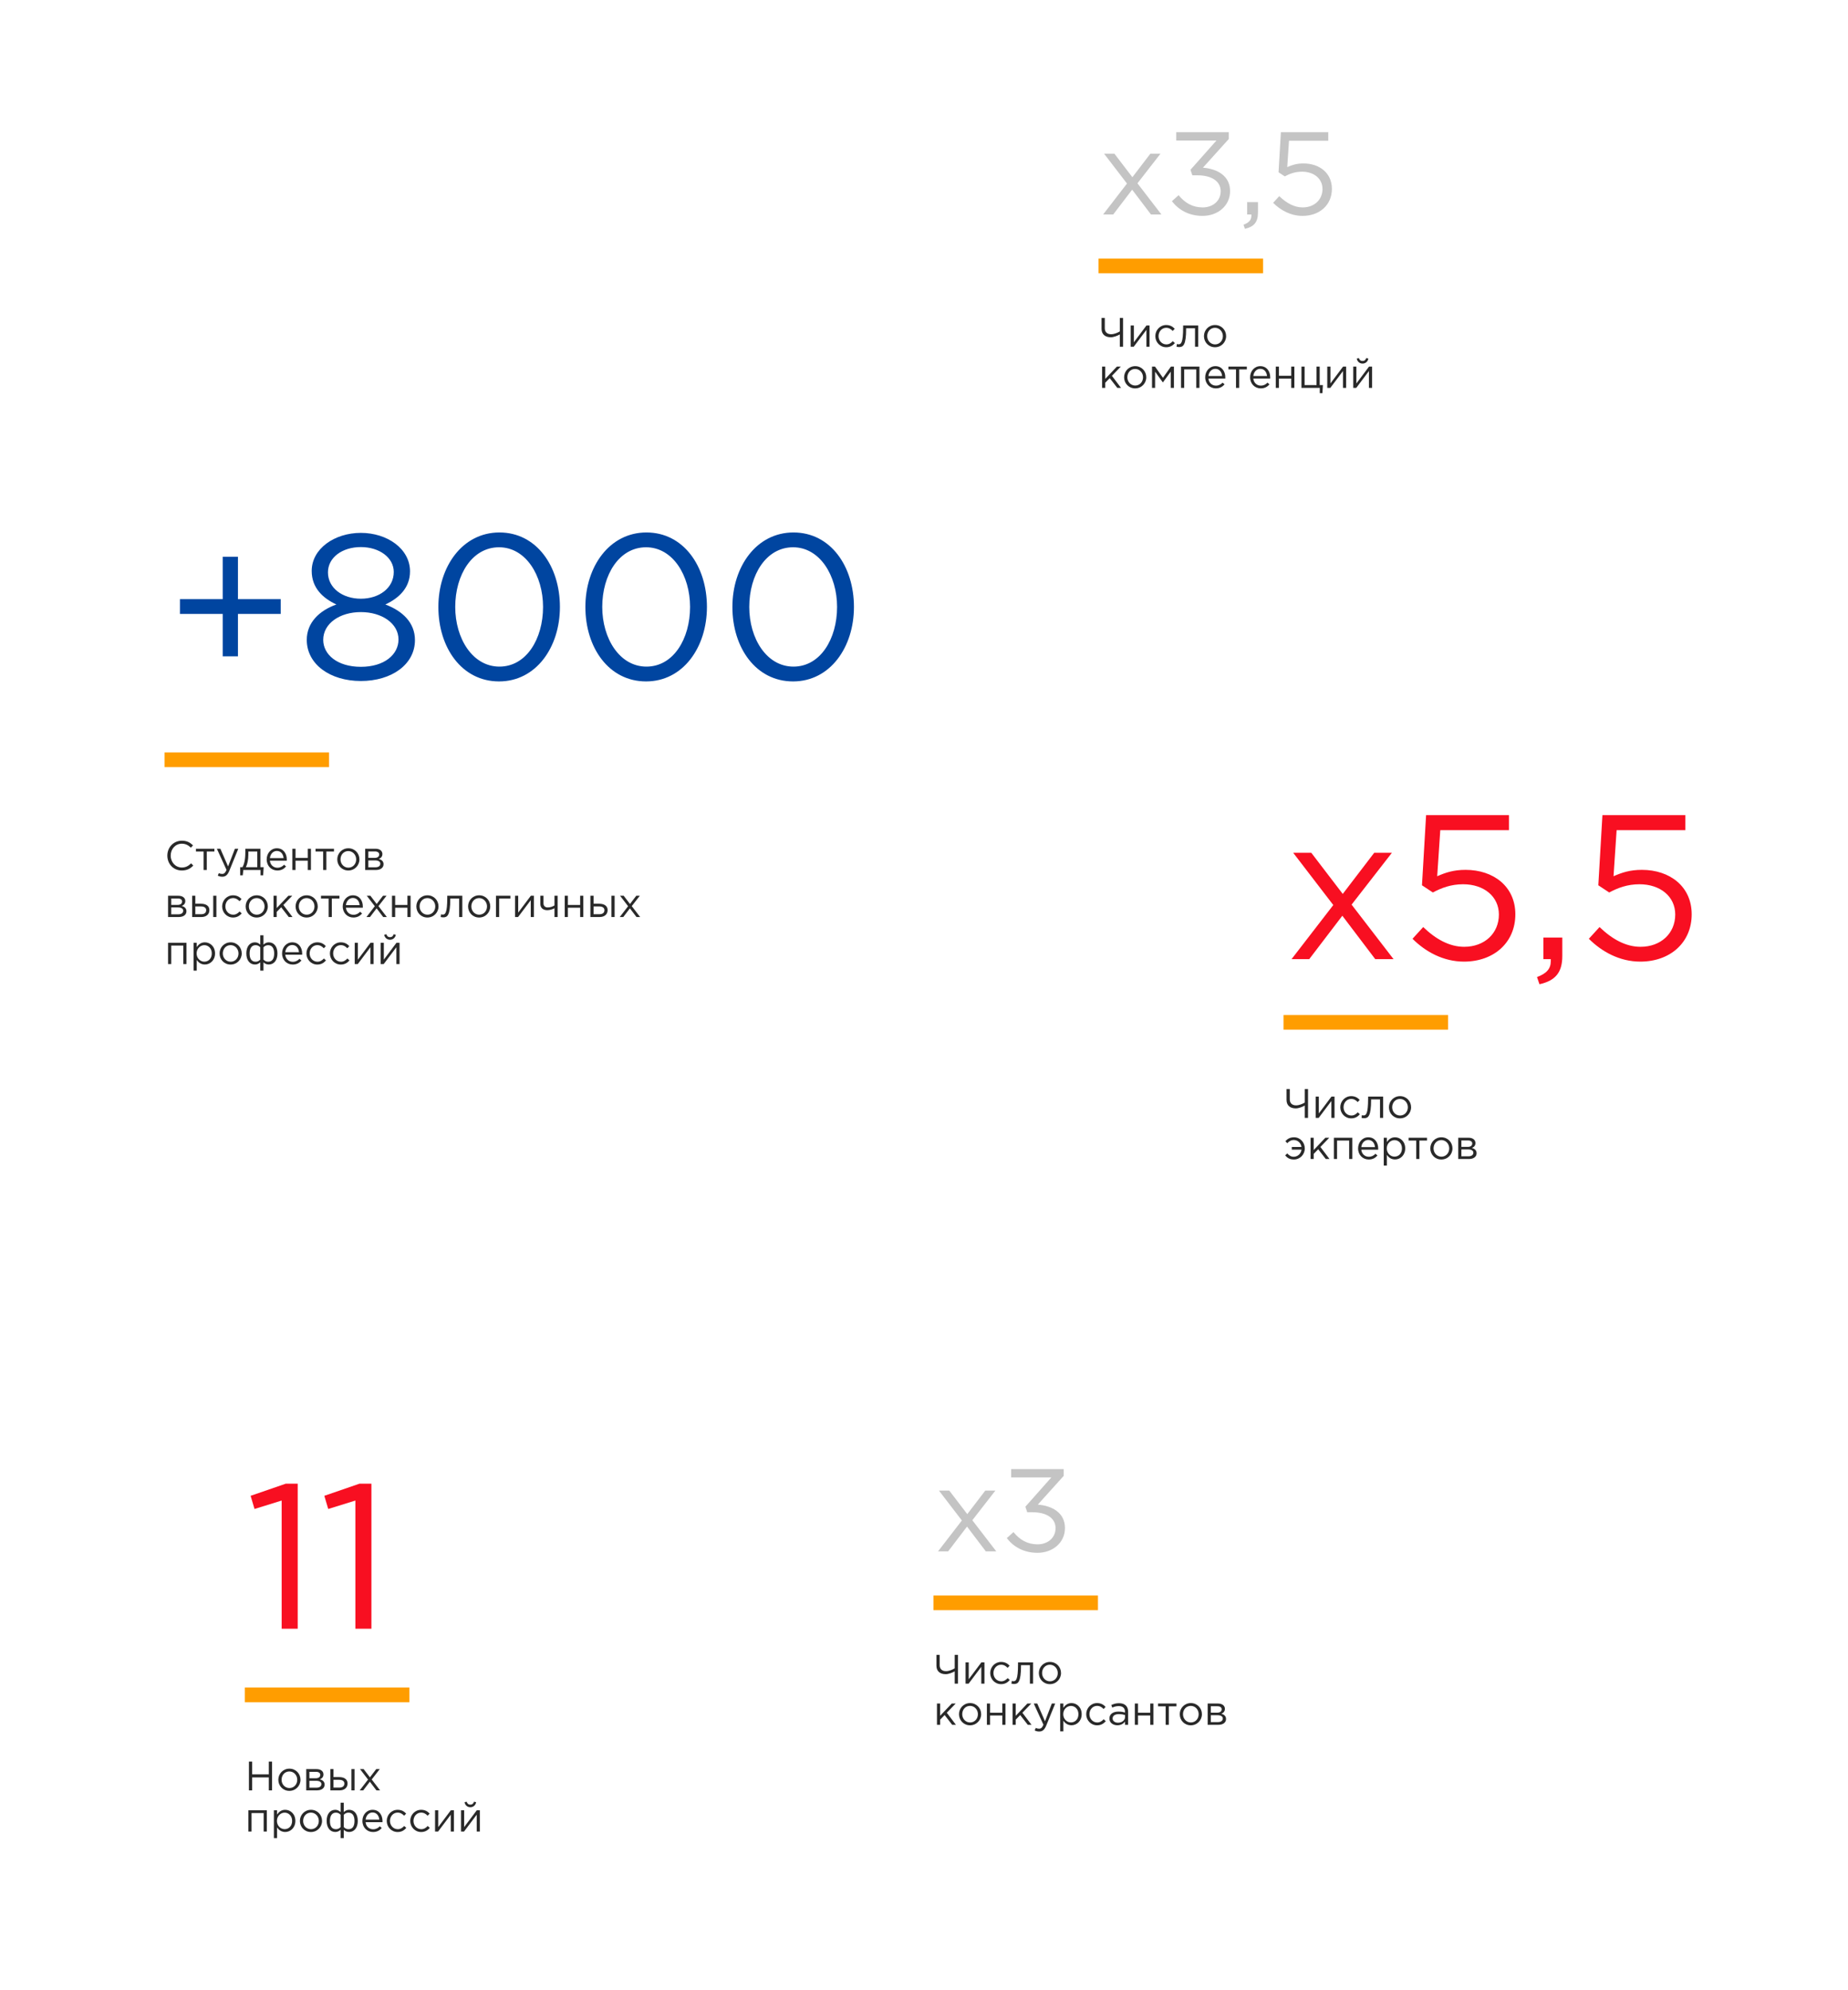 <svg width="629" height="677" viewBox="0 0 629 677" version="1.1" xmlns="http://www.w3.org/2000/svg" xmlns:xlink="http://www.w3.org/1999/xlink">
<title>big_infografic</title>
<desc>Created using Figma</desc>
<g id="Canvas" transform="translate(-7129 -7757)">
<g id="big_infografic">
<g id="3,5">
<g id="Ellipse">
<mask id="mask0_outline_ins">
<use xlink:href="#path0_fill" fill="white" transform="translate(7465.91 7757.97)"/>
</mask>
<g mask="url(#mask0_outline_ins)">
<use xlink:href="#path1_stroke_2x" transform="translate(7465.91 7757.97)" fill="#E6E6E6"/>
</g>
</g>
<g id="3,50">
<use xlink:href="#path2_fill" transform="translate(7502.91 7800.97)" fill="#C4C4C4"/>
</g>
<g id="Rectangle 2">
<use xlink:href="#path3_fill" transform="translate(7502.91 7844.97)" fill="#FF9D00"/>
</g>
<g id="&#208;&#167;&#208;&#184;&#209;&#129;&#208;&#187;&#208;&#190; &#208;&#186;&#208;&#190;&#208;&#188;&#208;&#191;&#208;&#181;&#209;&#130;&#208;&#181;&#208;&#189;&#209;&#134;&#208;&#184;&#208;&#185;">
<use xlink:href="#path4_fill" transform="translate(7502.91 7864.97)" fill="#292929"/>
</g>
</g>
<g id="3">
<g id="x3">
<use xlink:href="#path5_fill" transform="translate(7446.71 8255.83)" fill="#C4C4C4"/>
</g>
<g id="Rectangle 2.5">
<use xlink:href="#path3_fill" transform="translate(7446.71 8299.83)" fill="#FF9D00"/>
</g>
<g id="&#208;&#167;&#208;&#184;&#209;&#129;&#208;&#187;&#208;&#190; &#208;&#186;&#208;&#190;&#208;&#189;&#208;&#186;&#209;&#131;&#209;&#128;&#209;&#129;&#208;&#176;&#208;&#189;&#209;&#130;&#208;&#190;&#208;&#178;">
<use xlink:href="#path6_fill" transform="translate(7446.71 8319.83)" fill="#292929"/>
</g>
<g id="Ellipse">
<mask id="mask1_outline_ins">
<use xlink:href="#path0_fill" fill="white" transform="translate(7409.71 8212.83)"/>
</mask>
<g mask="url(#mask1_outline_ins)">
<use xlink:href="#path1_stroke_2x" transform="translate(7409.71 8212.83)" fill="#E6E6E6"/>
</g>
</g>
</g>
<g id="8000">
<g id="Ellipse">
<mask id="mask2_outline_ins">
<use xlink:href="#path7_fill" fill="white" transform="translate(7129 7836)"/>
</mask>
<g mask="url(#mask2_outline_ins)">
<use xlink:href="#path8_stroke_2x" transform="translate(7129 7836)" fill="#0045A0"/>
</g>
</g>
<g id="+8000">
<use xlink:href="#path9_fill" transform="translate(7185 7937)" fill="#0045A0"/>
</g>
<g id="Rectangle 2.4">
<use xlink:href="#path3_fill" transform="translate(7185 8013)" fill="#FF9D00"/>
</g>
<g id="&#208;&#161;&#209;&#130;&#209;&#131;&#208;&#180;&#208;&#181;&#208;&#189;&#209;&#130;&#208;&#190;&#208;&#178; &#208;&#178;&#209;&#139;&#209;&#129;&#208;&#190;&#208;&#186;&#208;&#190;&#209;&#130;&#208;&#181;&#209;&#133;&#208;&#189;&#208;&#190;&#208;&#187;&#208;&#190;&#208;&#179;&#208;&#184;&#209;&#135;&#208;&#189;&#209;&#139;&#209;&#133; &#208;&#191;&#209;&#128;&#208;&#190;&#209;&#132;&#208;&#181;&#209;&#129;&#209;&#129;&#208;&#184;&#208;&#185;">
<use xlink:href="#path10_fill" transform="translate(7185 8043)" fill="#292929"/>
</g>
</g>
<g id="11">
<g id="Ellipse">
<mask id="mask3_outline_ins">
<use xlink:href="#path11_fill" fill="white" transform="translate(7142.34 8210.14)"/>
</mask>
<g mask="url(#mask3_outline_ins)">
<use xlink:href="#path12_stroke_2x" transform="translate(7142.34 8210.14)" fill="#F80F21"/>
</g>
</g>
<g id="11">
<use xlink:href="#path13_fill" transform="translate(7212.34 8260.14)" fill="#F80F21"/>
</g>
<g id="Rectangle 2.2">
<use xlink:href="#path3_fill" transform="translate(7212.34 8331.14)" fill="#FF9D00"/>
</g>
<g id="&#208;&#157;&#208;&#190;&#208;&#178;&#209;&#139;&#209;&#133; &#208;&#191;&#209;&#128;&#208;&#190;&#209;&#132;&#208;&#181;&#209;&#129;&#209;&#129;&#208;&#184;&#208;&#185;">
<use xlink:href="#path14_fill" transform="translate(7212.34 8356.14)" fill="#292929"/>
</g>
</g>
<g id="9">
<g id="Ellipse">
<mask id="mask4_outline_ins">
<use xlink:href="#path15_fill" fill="white" transform="translate(7516.87 7971.33)"/>
</mask>
<g mask="url(#mask4_outline_ins)">
<use xlink:href="#path16_stroke_2x" transform="translate(7516.87 7971.33)" fill="#F80F21"/>
</g>
</g>
<g id="x5,5">
<use xlink:href="#path17_fill" transform="translate(7565.87 8032.33)" fill="#F80F21"/>
</g>
<g id="Rectangle 2.1">
<use xlink:href="#path3_fill" transform="translate(7565.87 8102.33)" fill="#FF9D00"/>
</g>
<g id="&#208;&#167;&#208;&#184;&#209;&#129;&#208;&#187;&#208;&#190; &#209;&#141;&#208;&#186;&#208;&#191;&#208;&#181;&#209;&#128;&#209;&#130;&#208;&#190;&#208;&#178;">
<use xlink:href="#path18_fill" transform="translate(7565.87 8127.33)" fill="#292929"/>
</g>
</g>
</g>
</g>
<defs>
<path id="path0_fill" d="M 177 88.5C 177 137.377 137.377 177 88.5 177C 39.623 177 0 137.377 0 88.5C 0 39.623 39.623 0 88.5 0C 137.377 0 177 39.623 177 88.5Z"/>
<path id="path1_stroke_2x" d="M 172 88.5C 172 134.616 134.616 172 88.5 172L 88.5 182C 140.139 182 182 140.139 182 88.5L 172 88.5ZM 88.5 172C 42.384 172 5 134.616 5 88.5L -5 88.5C -5 140.139 36.861 182 88.5 182L 88.5 172ZM 5 88.5C 5 42.384 42.384 5 88.5 5L 88.5 -5C 36.861 -5 -5 36.861 -5 88.5L 5 88.5ZM 88.5 5C 134.616 5 172 42.384 172 88.5L 182 88.5C 182 36.861 140.139 -5 88.5 -5L 88.5 5Z"/>
<path id="path2_fill" d="M 1.56 29L 5 29L 11.44 20.56L 17.84 29L 21.4 29L 13.24 18.4L 21.08 8.32L 17.64 8.32L 11.52 16.32L 5.4 8.32L 1.88 8.32L 9.68 18.48L 1.56 29ZM 35.409 29.48C 40.609 29.48 44.769 26.04 44.769 21.04C 44.769 15.84 40.409 13.48 35.529 13.08L 44.329 3.32L 44.329 1L 26.449 1L 26.449 3.84L 40.129 3.84L 31.289 13.8L 31.929 15.68L 33.729 15.68C 38.329 15.68 41.569 17.6 41.569 21.08C 41.569 24.44 38.849 26.6 35.449 26.6C 32.009 26.6 29.409 25.08 27.249 22.44L 24.969 24.48C 27.249 27.44 30.729 29.48 35.409 29.48ZM 49.82 33.88C 52.86 33.2 54.26 31.64 54.26 28.4L 54.26 24.8L 50.58 24.8L 50.58 29L 52.02 29L 52.02 29.4C 52.02 30.88 51.18 31.8 49.34 32.48L 49.82 33.88ZM 69.425 29.48C 75.265 29.48 79.425 25.76 79.425 20.28C 79.425 14.88 75.185 11.64 69.745 11.64C 67.425 11.64 65.865 12.16 64.225 12.88L 64.825 3.92L 78.185 3.92L 78.185 1L 62.065 1L 61.265 14.64L 63.385 16.04C 65.025 15.16 66.905 14.44 69.265 14.44C 73.345 14.44 76.225 16.84 76.225 20.32C 76.225 23.96 73.465 26.6 69.465 26.6C 66.625 26.6 63.945 25.12 61.505 22.76L 59.425 25.04C 61.945 27.56 65.425 29.48 69.425 29.48Z"/>
<path id="path3_fill" d="M 0 0L 56 0L 56 5L 0 5L 0 0Z"/>
<path id="path4_fill" d="M 7.238 10L 8.344 10L 8.344 0.2L 7.238 0.2L 7.238 4.792C 6.412 5.282 5.264 5.744 4.27 5.744C 2.898 5.744 2.128 4.96 2.128 3.714L 2.128 0.2L 1.022 0.2L 1.022 3.896C 1.022 5.8 2.282 6.78 4.186 6.78C 5.138 6.78 6.482 6.248 7.238 5.814L 7.238 10ZM 10.938 10L 11.974 10L 16.286 4.274L 16.286 10L 17.364 10L 17.364 2.762L 16.314 2.762L 12.016 8.488L 12.016 2.762L 10.938 2.762L 10.938 10ZM 23.032 10.168C 24.39 10.168 25.258 9.58 25.986 8.768L 25.272 8.11C 24.698 8.726 24.012 9.202 23.088 9.202C 21.576 9.202 20.428 7.956 20.428 6.388C 20.428 4.806 21.548 3.56 23.018 3.56C 23.998 3.56 24.67 4.022 25.244 4.624L 25.93 3.896C 25.258 3.182 24.404 2.608 23.032 2.608C 20.918 2.608 19.322 4.344 19.322 6.388C 19.322 8.446 20.918 10.168 23.032 10.168ZM 27.419 10.112C 28.791 10.112 29.812 9.524 29.812 3.882L 29.812 3.714L 32.837 3.714L 32.837 10L 33.914 10L 33.914 2.762L 28.791 2.762L 28.791 3.364C 28.791 8.796 28.062 9.174 27.195 9.174C 27.069 9.174 26.817 9.118 26.677 9.076L 26.55 10C 26.774 10.056 27.18 10.112 27.419 10.112ZM 39.631 10.168C 41.815 10.168 43.425 8.432 43.425 6.388C 43.425 4.316 41.829 2.608 39.659 2.608C 37.475 2.608 35.879 4.344 35.879 6.388C 35.879 8.46 37.461 10.168 39.631 10.168ZM 39.659 9.202C 38.133 9.202 36.985 7.942 36.985 6.388C 36.985 4.834 38.063 3.56 39.631 3.56C 41.157 3.56 42.319 4.834 42.319 6.388C 42.319 7.942 41.227 9.202 39.659 9.202ZM 1.204 24L 2.282 24L 2.282 22.25L 3.808 20.682L 6.384 24L 7.658 24L 4.55 19.898L 7.574 16.762L 6.244 16.762L 2.282 20.934L 2.282 16.762L 1.204 16.762L 1.204 24ZM 12.451 24.168C 14.635 24.168 16.245 22.432 16.245 20.388C 16.245 18.316 14.649 16.608 12.479 16.608C 10.295 16.608 8.699 18.344 8.699 20.388C 8.699 22.46 10.281 24.168 12.451 24.168ZM 12.479 23.202C 10.953 23.202 9.805 21.942 9.805 20.388C 9.805 18.834 10.883 17.56 12.451 17.56C 13.977 17.56 15.139 18.834 15.139 20.388C 15.139 21.942 14.047 23.202 12.479 23.202ZM 18.198 24L 19.248 24L 19.248 18.484L 21.894 22.152L 24.568 18.484L 24.568 24L 25.66 24L 25.66 16.762L 24.624 16.762L 21.922 20.57L 19.22 16.762L 18.198 16.762L 18.198 24ZM 28.069 24L 29.147 24L 29.147 17.714L 33.263 17.714L 33.263 24L 34.341 24L 34.341 16.762L 28.069 16.762L 28.069 24ZM 39.915 24.168C 41.287 24.168 42.169 23.622 42.897 22.81L 42.225 22.208C 41.637 22.824 40.937 23.23 39.943 23.23C 38.669 23.23 37.549 22.348 37.395 20.822L 43.135 20.822C 43.149 20.654 43.149 20.542 43.149 20.444C 43.149 18.316 41.917 16.608 39.775 16.608C 37.773 16.608 36.303 18.288 36.303 20.388C 36.303 22.642 37.927 24.168 39.915 24.168ZM 37.395 19.954C 37.549 18.554 38.501 17.518 39.747 17.518C 41.175 17.518 41.931 18.638 42.057 19.954L 37.395 19.954ZM 46.786 24L 47.878 24L 47.878 17.714L 50.468 17.714L 50.468 16.762L 44.196 16.762L 44.196 17.714L 46.786 17.714L 46.786 24ZM 55.2 24.168C 56.572 24.168 57.454 23.622 58.182 22.81L 57.51 22.208C 56.922 22.824 56.222 23.23 55.228 23.23C 53.954 23.23 52.834 22.348 52.68 20.822L 58.42 20.822C 58.434 20.654 58.434 20.542 58.434 20.444C 58.434 18.316 57.202 16.608 55.06 16.608C 53.058 16.608 51.588 18.288 51.588 20.388C 51.588 22.642 53.212 24.168 55.2 24.168ZM 52.68 19.954C 52.834 18.554 53.786 17.518 55.032 17.518C 56.46 17.518 57.216 18.638 57.342 19.954L 52.68 19.954ZM 60.321 24L 61.399 24L 61.399 20.836L 65.571 20.836L 65.571 24L 66.649 24L 66.649 16.762L 65.571 16.762L 65.571 19.884L 61.399 19.884L 61.399 16.762L 60.321 16.762L 60.321 24ZM 75.302 25.806L 76.198 25.806L 76.365 23.048L 75.273 23.048L 75.273 16.762L 74.195 16.762L 74.195 23.048L 70.135 23.048L 70.135 16.762L 69.058 16.762L 69.058 24L 75.302 24L 75.302 25.806ZM 77.849 24L 78.885 24L 83.197 18.274L 83.197 24L 84.275 24L 84.275 16.762L 83.225 16.762L 78.927 22.488L 78.927 16.762L 77.849 16.762L 77.849 24ZM 86.681 24L 87.717 24L 92.029 18.274L 92.029 24L 93.107 24L 93.107 16.762L 92.057 16.762L 87.759 22.488L 87.759 16.762L 86.681 16.762L 86.681 24ZM 89.859 15.726C 90.909 15.726 91.665 15.012 91.833 14.018L 91.091 13.864C 90.923 14.466 90.545 14.844 89.859 14.844C 89.173 14.844 88.795 14.466 88.627 13.864L 87.885 14.018C 88.053 15.012 88.809 15.726 89.859 15.726Z"/>
<path id="path5_fill" d="M 1.56 29L 5 29L 11.44 20.56L 17.84 29L 21.4 29L 13.24 18.4L 21.08 8.32L 17.64 8.32L 11.52 16.32L 5.4 8.32L 1.88 8.32L 9.68 18.48L 1.56 29ZM 35.409 29.48C 40.609 29.48 44.769 26.04 44.769 21.04C 44.769 15.84 40.409 13.48 35.529 13.08L 44.329 3.32L 44.329 1L 26.449 1L 26.449 3.84L 40.129 3.84L 31.289 13.8L 31.929 15.68L 33.729 15.68C 38.329 15.68 41.569 17.6 41.569 21.08C 41.569 24.44 38.849 26.6 35.449 26.6C 32.009 26.6 29.409 25.08 27.249 22.44L 24.969 24.48C 27.249 27.44 30.729 29.48 35.409 29.48Z"/>
<path id="path6_fill" d="M 7.238 10L 8.344 10L 8.344 0.2L 7.238 0.2L 7.238 4.792C 6.412 5.282 5.264 5.744 4.27 5.744C 2.898 5.744 2.128 4.96 2.128 3.714L 2.128 0.2L 1.022 0.2L 1.022 3.896C 1.022 5.8 2.282 6.78 4.186 6.78C 5.138 6.78 6.482 6.248 7.238 5.814L 7.238 10ZM 10.938 10L 11.974 10L 16.286 4.274L 16.286 10L 17.364 10L 17.364 2.762L 16.314 2.762L 12.016 8.488L 12.016 2.762L 10.938 2.762L 10.938 10ZM 23.032 10.168C 24.39 10.168 25.258 9.58 25.986 8.768L 25.272 8.11C 24.698 8.726 24.012 9.202 23.088 9.202C 21.576 9.202 20.428 7.956 20.428 6.388C 20.428 4.806 21.548 3.56 23.018 3.56C 23.998 3.56 24.67 4.022 25.244 4.624L 25.93 3.896C 25.258 3.182 24.404 2.608 23.032 2.608C 20.918 2.608 19.322 4.344 19.322 6.388C 19.322 8.446 20.918 10.168 23.032 10.168ZM 27.419 10.112C 28.791 10.112 29.812 9.524 29.812 3.882L 29.812 3.714L 32.837 3.714L 32.837 10L 33.914 10L 33.914 2.762L 28.791 2.762L 28.791 3.364C 28.791 8.796 28.062 9.174 27.195 9.174C 27.069 9.174 26.817 9.118 26.677 9.076L 26.55 10C 26.774 10.056 27.18 10.112 27.419 10.112ZM 39.631 10.168C 41.815 10.168 43.425 8.432 43.425 6.388C 43.425 4.316 41.829 2.608 39.659 2.608C 37.475 2.608 35.879 4.344 35.879 6.388C 35.879 8.46 37.461 10.168 39.631 10.168ZM 39.659 9.202C 38.133 9.202 36.985 7.942 36.985 6.388C 36.985 4.834 38.063 3.56 39.631 3.56C 41.157 3.56 42.319 4.834 42.319 6.388C 42.319 7.942 41.227 9.202 39.659 9.202ZM 1.204 24L 2.282 24L 2.282 22.25L 3.808 20.682L 6.384 24L 7.658 24L 4.55 19.898L 7.574 16.762L 6.244 16.762L 2.282 20.934L 2.282 16.762L 1.204 16.762L 1.204 24ZM 12.451 24.168C 14.635 24.168 16.245 22.432 16.245 20.388C 16.245 18.316 14.649 16.608 12.479 16.608C 10.295 16.608 8.699 18.344 8.699 20.388C 8.699 22.46 10.281 24.168 12.451 24.168ZM 12.479 23.202C 10.953 23.202 9.805 21.942 9.805 20.388C 9.805 18.834 10.883 17.56 12.451 17.56C 13.977 17.56 15.139 18.834 15.139 20.388C 15.139 21.942 14.047 23.202 12.479 23.202ZM 18.198 24L 19.276 24L 19.276 20.836L 23.448 20.836L 23.448 24L 24.526 24L 24.526 16.762L 23.448 16.762L 23.448 19.884L 19.276 19.884L 19.276 16.762L 18.198 16.762L 18.198 24ZM 26.934 24L 28.012 24L 28.012 22.25L 29.538 20.682L 32.114 24L 33.389 24L 30.28 19.898L 33.304 16.762L 31.974 16.762L 28.012 20.934L 28.012 16.762L 26.934 16.762L 26.934 24ZM 35.998 26.282C 37.09 26.282 37.79 25.736 38.406 24.238L 41.444 16.762L 40.296 16.762L 37.972 22.796L 35.34 16.762L 34.15 16.762L 37.44 23.972C 37.006 24.994 36.6 25.33 35.956 25.33C 35.494 25.33 35.172 25.246 34.822 25.064L 34.458 25.918C 34.948 26.156 35.396 26.282 35.998 26.282ZM 43.149 26.24L 44.227 26.24L 44.227 22.614C 44.787 23.426 45.655 24.154 46.999 24.154C 48.749 24.154 50.457 22.754 50.457 20.388C 50.457 17.98 48.735 16.608 46.999 16.608C 45.669 16.608 44.815 17.35 44.227 18.218L 44.227 16.762L 43.149 16.762L 43.149 26.24ZM 46.803 23.188C 45.459 23.188 44.185 22.068 44.185 20.388C 44.185 18.708 45.459 17.574 46.803 17.574C 48.175 17.574 49.351 18.666 49.351 20.374C 49.351 22.152 48.203 23.188 46.803 23.188ZM 55.708 24.168C 57.066 24.168 57.934 23.58 58.662 22.768L 57.948 22.11C 57.374 22.726 56.688 23.202 55.764 23.202C 54.252 23.202 53.104 21.956 53.104 20.388C 53.104 18.806 54.224 17.56 55.694 17.56C 56.674 17.56 57.346 18.022 57.92 18.624L 58.606 17.896C 57.934 17.182 57.08 16.608 55.708 16.608C 53.594 16.608 51.998 18.344 51.998 20.388C 51.998 22.446 53.594 24.168 55.708 24.168ZM 62.6 24.154C 63.874 24.154 64.7 23.566 65.204 22.922L 65.204 24L 66.268 24L 66.268 19.576C 66.268 18.652 66.016 17.952 65.512 17.448C 64.994 16.93 64.196 16.65 63.174 16.65C 62.11 16.65 61.34 16.902 60.542 17.266L 60.864 18.148C 61.536 17.84 62.208 17.63 63.062 17.63C 64.42 17.63 65.204 18.302 65.204 19.59L 65.204 19.814C 64.56 19.632 63.916 19.506 62.992 19.506C 61.158 19.506 59.898 20.318 59.898 21.872C 59.898 23.384 61.242 24.154 62.6 24.154ZM 62.81 23.286C 61.83 23.286 60.99 22.754 60.99 21.844C 60.99 20.948 61.76 20.36 63.104 20.36C 63.986 20.36 64.686 20.514 65.218 20.668L 65.218 21.34C 65.218 22.488 64.14 23.286 62.81 23.286ZM 68.552 24L 69.63 24L 69.63 20.836L 73.802 20.836L 73.802 24L 74.88 24L 74.88 16.762L 73.802 16.762L 73.802 19.884L 69.63 19.884L 69.63 16.762L 68.552 16.762L 68.552 24ZM 79.038 24L 80.13 24L 80.13 17.714L 82.72 17.714L 82.72 16.762L 76.448 16.762L 76.448 17.714L 79.038 17.714L 79.038 24ZM 87.592 24.168C 89.776 24.168 91.386 22.432 91.386 20.388C 91.386 18.316 89.79 16.608 87.62 16.608C 85.436 16.608 83.84 18.344 83.84 20.388C 83.84 22.46 85.422 24.168 87.592 24.168ZM 87.62 23.202C 86.094 23.202 84.946 21.942 84.946 20.388C 84.946 18.834 86.024 17.56 87.592 17.56C 89.118 17.56 90.28 18.834 90.28 20.388C 90.28 21.942 89.188 23.202 87.62 23.202ZM 93.339 24L 96.965 24C 98.561 24 99.597 23.244 99.597 22.026C 99.597 21.004 98.869 20.472 98.001 20.234C 98.603 19.982 99.205 19.52 99.205 18.568C 99.205 17.476 98.281 16.762 96.839 16.762L 93.339 16.762L 93.339 24ZM 94.417 23.076L 94.417 20.738L 96.685 20.738C 97.861 20.738 98.491 21.158 98.491 21.858C 98.491 22.614 97.861 23.076 96.825 23.076L 94.417 23.076ZM 94.417 19.87L 94.417 17.686L 96.671 17.686C 97.609 17.686 98.113 18.106 98.113 18.708C 98.113 19.464 97.511 19.87 96.643 19.87L 94.417 19.87Z"/>
<path id="path7_fill" d="M 351 175.5C 351 272.426 272.426 351 175.5 351C 78.574 351 0 272.426 0 175.5C 0 78.574 78.574 0 175.5 0C 272.426 0 351 78.574 351 175.5Z"/>
<path id="path8_stroke_2x" d="M 346 175.5C 346 269.665 269.665 346 175.5 346L 175.5 356C 275.187 356 356 275.187 356 175.5L 346 175.5ZM 175.5 346C 81.335 346 5 269.665 5 175.5L -5 175.5C -5 275.187 75.813 356 175.5 356L 175.5 346ZM 5 175.5C 5 81.335 81.335 5 175.5 5L 175.5 -5C 75.813 -5 -5 75.813 -5 175.5L 5 175.5ZM 175.5 5C 269.665 5 346 81.335 346 175.5L 356 175.5C 356 75.813 275.187 -5 175.5 -5L 175.5 5Z"/>
<path id="path9_fill" d="M 19.81 43.3L 24.99 43.3L 24.99 28.88L 39.55 28.88L 39.55 23.84L 24.99 23.84L 24.99 9.42L 19.81 9.42L 19.81 23.84L 5.25 23.84L 5.25 28.88L 19.81 28.88L 19.81 43.3ZM 66.825 51.7C 77.255 51.7 85.235 46.1 85.235 37.77C 85.235 31.82 80.965 27.83 75.155 25.66C 79.705 23.56 83.555 20.06 83.555 14.39C 83.555 6.69 75.785 1.3 66.825 1.3C 57.865 1.3 50.095 6.69 50.095 14.25C 50.095 20.06 53.945 23.56 58.495 25.66C 52.615 27.76 48.415 31.89 48.415 37.7C 48.415 46.03 56.395 51.7 66.825 51.7ZM 66.825 23.7C 60.595 23.7 55.625 20.06 55.625 14.74C 55.625 9.7 60.455 6.13 66.825 6.13C 73.195 6.13 78.025 9.77 78.025 14.6C 78.025 20.06 73.055 23.7 66.825 23.7ZM 66.825 46.87C 58.775 46.87 54.015 42.67 54.015 37.7C 54.015 32.1 59.685 28.25 66.825 28.25C 73.965 28.25 79.635 32.1 79.635 37.56C 79.635 42.67 74.875 46.87 66.825 46.87ZM 113.857 51.84C 126.457 51.84 134.577 40.22 134.577 26.5C 134.577 12.64 126.597 1.16 113.997 1.16C 101.397 1.16 93.207 12.78 93.207 26.5C 93.207 40.36 101.187 51.84 113.857 51.84ZM 113.997 46.8C 104.827 46.8 98.947 37.21 98.947 26.5C 98.947 15.58 104.687 6.2 113.857 6.2C 122.957 6.2 128.837 15.79 128.837 26.5C 128.837 37.35 123.167 46.8 113.997 46.8ZM 163.896 51.84C 176.496 51.84 184.616 40.22 184.616 26.5C 184.616 12.64 176.636 1.16 164.036 1.16C 151.436 1.16 143.246 12.78 143.246 26.5C 143.246 40.36 151.226 51.84 163.896 51.84ZM 164.036 46.8C 154.866 46.8 148.986 37.21 148.986 26.5C 148.986 15.58 154.726 6.2 163.896 6.2C 172.996 6.2 178.876 15.79 178.876 26.5C 178.876 37.35 173.206 46.8 164.036 46.8ZM 213.935 51.84C 226.535 51.84 234.655 40.22 234.655 26.5C 234.655 12.64 226.675 1.16 214.075 1.16C 201.475 1.16 193.285 12.78 193.285 26.5C 193.285 40.36 201.265 51.84 213.935 51.84ZM 214.075 46.8C 204.905 46.8 199.025 37.21 199.025 26.5C 199.025 15.58 204.765 6.2 213.935 6.2C 223.035 6.2 228.915 15.79 228.915 26.5C 228.915 37.35 223.245 46.8 214.075 46.8Z"/>
<path id="path10_fill" d="M 5.866 10.168C 7.644 10.168 8.764 9.538 9.786 8.502L 9.058 7.732C 8.12 8.628 7.238 9.146 5.894 9.146C 3.738 9.146 2.1 7.368 2.1 5.1C 2.1 2.818 3.724 1.054 5.894 1.054C 7.224 1.054 8.148 1.614 8.974 2.398L 9.702 1.614C 8.722 0.69 7.686 0.032 5.908 0.032C 3.024 0.032 0.952 2.328 0.952 5.1C 0.952 7.942 3.038 10.168 5.866 10.168ZM 13.29 10L 14.382 10L 14.382 3.714L 16.972 3.714L 16.972 2.762L 10.7 2.762L 10.7 3.714L 13.29 3.714L 13.29 10ZM 19.66 12.282C 20.752 12.282 21.452 11.736 22.068 10.238L 25.106 2.762L 23.958 2.762L 21.634 8.796L 19.002 2.762L 17.812 2.762L 21.102 9.972C 20.668 10.994 20.262 11.33 19.618 11.33C 19.156 11.33 18.834 11.246 18.484 11.064L 18.12 11.918C 18.61 12.156 19.058 12.282 19.66 12.282ZM 25.747 11.806L 26.629 11.806L 26.825 10L 32.677 10L 32.677 11.806L 33.573 11.806L 33.741 9.048L 32.649 9.048L 32.649 2.762L 27.497 2.762L 27.497 4.022C 27.497 6.458 27.119 7.97 26.531 9.048L 25.747 9.048L 25.747 11.806ZM 27.679 9.048C 28.183 8.11 28.533 6.514 28.533 4.722L 28.533 3.714L 31.571 3.714L 31.571 9.048L 27.679 9.048ZM 38.384 10.168C 39.756 10.168 40.638 9.622 41.366 8.81L 40.694 8.208C 40.106 8.824 39.406 9.23 38.412 9.23C 37.138 9.23 36.018 8.348 35.864 6.822L 41.604 6.822C 41.618 6.654 41.618 6.542 41.618 6.444C 41.618 4.316 40.386 2.608 38.244 2.608C 36.242 2.608 34.772 4.288 34.772 6.388C 34.772 8.642 36.396 10.168 38.384 10.168ZM 35.864 5.954C 36.018 4.554 36.97 3.518 38.216 3.518C 39.644 3.518 40.4 4.638 40.526 5.954L 35.864 5.954ZM 43.505 10L 44.583 10L 44.583 6.836L 48.755 6.836L 48.755 10L 49.833 10L 49.833 2.762L 48.755 2.762L 48.755 5.884L 44.583 5.884L 44.583 2.762L 43.505 2.762L 43.505 10ZM 53.991 10L 55.083 10L 55.083 3.714L 57.673 3.714L 57.673 2.762L 51.401 2.762L 51.401 3.714L 53.991 3.714L 53.991 10ZM 62.545 10.168C 64.729 10.168 66.339 8.432 66.339 6.388C 66.339 4.316 64.743 2.608 62.573 2.608C 60.389 2.608 58.793 4.344 58.793 6.388C 58.793 8.46 60.375 10.168 62.545 10.168ZM 62.573 9.202C 61.047 9.202 59.899 7.942 59.899 6.388C 59.899 4.834 60.977 3.56 62.545 3.56C 64.071 3.56 65.233 4.834 65.233 6.388C 65.233 7.942 64.141 9.202 62.573 9.202ZM 68.292 10L 71.918 10C 73.514 10 74.55 9.244 74.55 8.026C 74.55 7.004 73.822 6.472 72.954 6.234C 73.556 5.982 74.158 5.52 74.158 4.568C 74.158 3.476 73.234 2.762 71.792 2.762L 68.292 2.762L 68.292 10ZM 69.37 9.076L 69.37 6.738L 71.638 6.738C 72.814 6.738 73.444 7.158 73.444 7.858C 73.444 8.614 72.814 9.076 71.778 9.076L 69.37 9.076ZM 69.37 5.87L 69.37 3.686L 71.624 3.686C 72.562 3.686 73.066 4.106 73.066 4.708C 73.066 5.464 72.464 5.87 71.596 5.87L 69.37 5.87ZM 1.204 26L 4.83 26C 6.426 26 7.462 25.244 7.462 24.026C 7.462 23.004 6.734 22.472 5.866 22.234C 6.468 21.982 7.07 21.52 7.07 20.568C 7.07 19.476 6.146 18.762 4.704 18.762L 1.204 18.762L 1.204 26ZM 2.282 25.076L 2.282 22.738L 4.55 22.738C 5.726 22.738 6.356 23.158 6.356 23.858C 6.356 24.614 5.726 25.076 4.69 25.076L 2.282 25.076ZM 2.282 21.87L 2.282 19.686L 4.536 19.686C 5.474 19.686 5.978 20.106 5.978 20.708C 5.978 21.464 5.376 21.87 4.508 21.87L 2.282 21.87ZM 9.407 26L 12.543 26C 14.195 26 15.273 25.09 15.273 23.648C 15.273 22.122 13.985 21.478 12.417 21.478L 10.485 21.478L 10.485 18.762L 9.407 18.762L 9.407 26ZM 10.485 25.048L 10.485 22.402L 12.403 22.402C 13.509 22.402 14.181 22.836 14.181 23.676C 14.181 24.586 13.523 25.048 12.445 25.048L 10.485 25.048ZM 16.575 26L 17.653 26L 17.653 18.762L 16.575 18.762L 16.575 26ZM 23.32 26.168C 24.677 26.168 25.546 25.58 26.273 24.768L 25.559 24.11C 24.985 24.726 24.299 25.202 23.375 25.202C 21.863 25.202 20.715 23.956 20.715 22.388C 20.715 20.806 21.835 19.56 23.305 19.56C 24.285 19.56 24.957 20.022 25.532 20.624L 26.218 19.896C 25.546 19.182 24.692 18.608 23.32 18.608C 21.206 18.608 19.61 20.344 19.61 22.388C 19.61 24.446 21.206 26.168 23.32 26.168ZM 31.36 26.168C 33.544 26.168 35.154 24.432 35.154 22.388C 35.154 20.316 33.558 18.608 31.388 18.608C 29.204 18.608 27.608 20.344 27.608 22.388C 27.608 24.46 29.19 26.168 31.36 26.168ZM 31.388 25.202C 29.862 25.202 28.714 23.942 28.714 22.388C 28.714 20.834 29.792 19.56 31.36 19.56C 32.886 19.56 34.048 20.834 34.048 22.388C 34.048 23.942 32.956 25.202 31.388 25.202ZM 37.106 26L 38.184 26L 38.184 24.25L 39.71 22.682L 42.286 26L 43.56 26L 40.452 21.898L 43.476 18.762L 42.146 18.762L 38.184 22.934L 38.184 18.762L 37.106 18.762L 37.106 26ZM 48.354 26.168C 50.538 26.168 52.148 24.432 52.148 22.388C 52.148 20.316 50.552 18.608 48.382 18.608C 46.198 18.608 44.602 20.344 44.602 22.388C 44.602 24.46 46.184 26.168 48.354 26.168ZM 48.382 25.202C 46.856 25.202 45.708 23.942 45.708 22.388C 45.708 20.834 46.786 19.56 48.354 19.56C 49.88 19.56 51.042 20.834 51.042 22.388C 51.042 23.942 49.95 25.202 48.382 25.202ZM 55.85 26L 56.943 26L 56.943 19.714L 59.532 19.714L 59.532 18.762L 53.261 18.762L 53.261 19.714L 55.85 19.714L 55.85 26ZM 64.264 26.168C 65.636 26.168 66.519 25.622 67.246 24.81L 66.575 24.208C 65.987 24.824 65.287 25.23 64.293 25.23C 63.019 25.23 61.898 24.348 61.745 22.822L 67.484 22.822C 67.499 22.654 67.499 22.542 67.499 22.444C 67.499 20.316 66.266 18.608 64.124 18.608C 62.123 18.608 60.653 20.288 60.653 22.388C 60.653 24.642 62.276 26.168 64.264 26.168ZM 61.745 21.954C 61.898 20.554 62.85 19.518 64.097 19.518C 65.525 19.518 66.281 20.638 66.406 21.954L 61.745 21.954ZM 68.728 26L 69.932 26L 72.186 23.046L 74.426 26L 75.672 26L 72.816 22.29L 75.56 18.762L 74.356 18.762L 72.214 21.562L 70.072 18.762L 68.84 18.762L 71.57 22.318L 68.728 26ZM 77.425 26L 78.503 26L 78.503 22.836L 82.675 22.836L 82.675 26L 83.753 26L 83.753 18.762L 82.675 18.762L 82.675 21.884L 78.503 21.884L 78.503 18.762L 77.425 18.762L 77.425 26ZM 89.465 26.168C 91.649 26.168 93.259 24.432 93.259 22.388C 93.259 20.316 91.663 18.608 89.493 18.608C 87.309 18.608 85.713 20.344 85.713 22.388C 85.713 24.46 87.295 26.168 89.465 26.168ZM 89.493 25.202C 87.967 25.202 86.819 23.942 86.819 22.388C 86.819 20.834 87.897 19.56 89.465 19.56C 90.991 19.56 92.153 20.834 92.153 22.388C 92.153 23.942 91.061 25.202 89.493 25.202ZM 94.862 26.112C 96.234 26.112 97.256 25.524 97.256 19.882L 97.256 19.714L 100.28 19.714L 100.28 26L 101.358 26L 101.358 18.762L 96.234 18.762L 96.234 19.364C 96.234 24.796 95.506 25.174 94.638 25.174C 94.512 25.174 94.26 25.118 94.12 25.076L 93.994 26C 94.218 26.056 94.624 26.112 94.862 26.112ZM 107.074 26.168C 109.258 26.168 110.868 24.432 110.868 22.388C 110.868 20.316 109.272 18.608 107.102 18.608C 104.918 18.608 103.322 20.344 103.322 22.388C 103.322 24.46 104.904 26.168 107.074 26.168ZM 107.102 25.202C 105.576 25.202 104.428 23.942 104.428 22.388C 104.428 20.834 105.506 19.56 107.074 19.56C 108.6 19.56 109.762 20.834 109.762 22.388C 109.762 23.942 108.67 25.202 107.102 25.202ZM 112.821 26L 113.899 26L 113.899 19.714L 117.735 19.714L 117.735 18.762L 112.821 18.762L 112.821 26ZM 119.302 26L 120.338 26L 124.65 20.274L 124.65 26L 125.728 26L 125.728 18.762L 124.678 18.762L 120.38 24.488L 120.38 18.762L 119.302 18.762L 119.302 26ZM 132.726 26L 133.804 26L 133.804 18.762L 132.726 18.762L 132.726 22.052C 132.138 22.458 131.214 22.738 130.444 22.738C 129.52 22.738 128.988 22.206 128.988 21.352L 128.988 18.762L 127.91 18.762L 127.91 21.506C 127.91 22.934 128.876 23.676 130.304 23.676C 131.158 23.676 132.208 23.312 132.726 23.018L 132.726 26ZM 136.214 26L 137.292 26L 137.292 22.836L 141.464 22.836L 141.464 26L 142.542 26L 142.542 18.762L 141.464 18.762L 141.464 21.884L 137.292 21.884L 137.292 18.762L 136.214 18.762L 136.214 26ZM 144.95 26L 148.086 26C 149.738 26 150.816 25.09 150.816 23.648C 150.816 22.122 149.528 21.478 147.96 21.478L 146.028 21.478L 146.028 18.762L 144.95 18.762L 144.95 26ZM 146.028 25.048L 146.028 22.402L 147.946 22.402C 149.052 22.402 149.724 22.836 149.724 23.676C 149.724 24.586 149.066 25.048 147.988 25.048L 146.028 25.048ZM 152.118 26L 153.196 26L 153.196 18.762L 152.118 18.762L 152.118 26ZM 154.942 26L 156.146 26L 158.4 23.046L 160.64 26L 161.886 26L 159.03 22.29L 161.774 18.762L 160.57 18.762L 158.428 21.562L 156.286 18.762L 155.054 18.762L 157.784 22.318L 154.942 26ZM 1.204 42L 2.282 42L 2.282 35.714L 6.398 35.714L 6.398 42L 7.476 42L 7.476 34.762L 1.204 34.762L 1.204 42ZM 9.886 44.24L 10.964 44.24L 10.964 40.614C 11.524 41.426 12.392 42.154 13.736 42.154C 15.486 42.154 17.194 40.754 17.194 38.388C 17.194 35.98 15.472 34.608 13.736 34.608C 12.406 34.608 11.552 35.35 10.964 36.218L 10.964 34.762L 9.886 34.762L 9.886 44.24ZM 13.54 41.188C 12.196 41.188 10.922 40.068 10.922 38.388C 10.922 36.708 12.196 35.574 13.54 35.574C 14.912 35.574 16.088 36.666 16.088 38.374C 16.088 40.152 14.94 41.188 13.54 41.188ZM 22.486 42.168C 24.671 42.168 26.28 40.432 26.28 38.388C 26.28 36.316 24.684 34.608 22.515 34.608C 20.331 34.608 18.735 36.344 18.735 38.388C 18.735 40.46 20.317 42.168 22.486 42.168ZM 22.515 41.202C 20.988 41.202 19.84 39.942 19.84 38.388C 19.84 36.834 20.919 35.56 22.486 35.56C 24.012 35.56 25.174 36.834 25.174 38.388C 25.174 39.942 24.082 41.202 22.515 41.202ZM 32.587 44.24L 33.679 44.24L 33.679 41.412C 34.141 41.804 34.603 42.154 35.485 42.154C 37.221 42.154 38.439 40.74 38.439 38.388C 38.439 36.008 37.221 34.608 35.485 34.608C 34.659 34.608 34.141 34.972 33.679 35.392L 33.679 32.2L 32.587 32.2L 32.587 35.392C 32.125 34.972 31.607 34.608 30.781 34.608C 29.045 34.608 27.841 36.008 27.841 38.36C 27.841 40.74 29.045 42.154 30.781 42.154C 31.593 42.154 32.125 41.804 32.587 41.412L 32.587 44.24ZM 31.005 41.202C 29.591 41.202 28.961 40.152 28.961 38.416C 28.961 36.68 29.633 35.574 31.005 35.574C 31.649 35.574 32.153 35.826 32.587 36.288L 32.587 40.488C 32.153 40.95 31.649 41.202 31.005 41.202ZM 35.275 41.202C 34.631 41.202 34.127 40.95 33.679 40.488L 33.679 36.288C 34.127 35.826 34.631 35.574 35.275 35.574C 36.647 35.574 37.319 36.68 37.319 38.388C 37.319 40.152 36.689 41.202 35.275 41.202ZM 43.62 42.168C 44.992 42.168 45.874 41.622 46.602 40.81L 45.93 40.208C 45.342 40.824 44.642 41.23 43.648 41.23C 42.374 41.23 41.254 40.348 41.1 38.822L 46.84 38.822C 46.854 38.654 46.854 38.542 46.854 38.444C 46.854 36.316 45.622 34.608 43.48 34.608C 41.478 34.608 40.008 36.288 40.008 38.388C 40.008 40.642 41.632 42.168 43.62 42.168ZM 41.1 37.954C 41.254 36.554 42.206 35.518 43.452 35.518C 44.88 35.518 45.636 36.638 45.762 37.954L 41.1 37.954ZM 52.003 42.168C 53.361 42.168 54.229 41.58 54.957 40.768L 54.243 40.11C 53.669 40.726 52.983 41.202 52.059 41.202C 50.547 41.202 49.399 39.956 49.399 38.388C 49.399 36.806 50.519 35.56 51.989 35.56C 52.969 35.56 53.641 36.022 54.215 36.624L 54.901 35.896C 54.229 35.182 53.375 34.608 52.003 34.608C 49.889 34.608 48.293 36.344 48.293 38.388C 48.293 40.446 49.889 42.168 52.003 42.168ZM 60.001 42.168C 61.359 42.168 62.227 41.58 62.955 40.768L 62.241 40.11C 61.667 40.726 60.981 41.202 60.057 41.202C 58.545 41.202 57.397 39.956 57.397 38.388C 57.397 36.806 58.517 35.56 59.987 35.56C 60.967 35.56 61.639 36.022 62.213 36.624L 62.899 35.896C 62.227 35.182 61.373 34.608 60.001 34.608C 57.887 34.608 56.291 36.344 56.291 38.388C 56.291 40.446 57.887 42.168 60.001 42.168ZM 64.737 42L 65.773 42L 70.085 36.274L 70.085 42L 71.163 42L 71.163 34.762L 70.113 34.762L 65.815 40.488L 65.815 34.762L 64.737 34.762L 64.737 42ZM 73.569 42L 74.605 42L 78.917 36.274L 78.917 42L 79.995 42L 79.995 34.762L 78.945 34.762L 74.647 40.488L 74.647 34.762L 73.569 34.762L 73.569 42ZM 76.747 33.726C 77.797 33.726 78.553 33.012 78.721 32.018L 77.979 31.864C 77.811 32.466 77.433 32.844 76.747 32.844C 76.061 32.844 75.683 32.466 75.515 31.864L 74.773 32.018C 74.941 33.012 75.697 33.726 76.747 33.726Z"/>
<path id="path11_fill" d="M 223 111.5C 223 173.08 173.08 223 111.5 223C 49.92 223 0 173.08 0 111.5C 0 49.92 49.92 0 111.5 0C 173.08 0 223 49.92 223 111.5Z"/>
<path id="path12_stroke_2x" d="M 218 111.5C 218 170.318 170.318 218 111.5 218L 111.5 228C 175.841 228 228 175.841 228 111.5L 218 111.5ZM 111.5 218C 52.682 218 5 170.318 5 111.5L -5 111.5C -5 175.841 47.159 228 111.5 228L 111.5 218ZM 5 111.5C 5 52.682 52.682 5 111.5 5L 111.5 -5C 47.159 -5 -5 47.159 -5 111.5L 5 111.5ZM 111.5 5C 170.318 5 218 52.682 218 111.5L 228 111.5C 228 47.159 175.841 -5 111.5 -5L 111.5 5Z"/>
<path id="path13_fill" d="M 12.53 51L 17.99 51L 17.99 1.65L 13.93 1.65L 1.96 5.78L 3.29 10.26L 12.53 7.39L 12.53 51ZM 37.618 51L 43.078 51L 43.078 1.65L 39.018 1.65L 27.048 5.78L 28.378 10.26L 37.618 7.39L 37.618 51Z"/>
<path id="path14_fill" d="M 1.386 10L 2.492 10L 2.492 5.59L 8.148 5.59L 8.148 10L 9.254 10L 9.254 0.2L 8.148 0.2L 8.148 4.554L 2.492 4.554L 2.492 0.2L 1.386 0.2L 1.386 10ZM 15.145 10.168C 17.329 10.168 18.939 8.432 18.939 6.388C 18.939 4.316 17.343 2.608 15.173 2.608C 12.989 2.608 11.393 4.344 11.393 6.388C 11.393 8.46 12.975 10.168 15.145 10.168ZM 15.173 9.202C 13.647 9.202 12.499 7.942 12.499 6.388C 12.499 4.834 13.577 3.56 15.145 3.56C 16.671 3.56 17.833 4.834 17.833 6.388C 17.833 7.942 16.741 9.202 15.173 9.202ZM 20.892 10L 24.517 10C 26.113 10 27.149 9.244 27.149 8.026C 27.149 7.004 26.422 6.472 25.553 6.234C 26.155 5.982 26.758 5.52 26.758 4.568C 26.758 3.476 25.834 2.762 24.392 2.762L 20.892 2.762L 20.892 10ZM 21.97 9.076L 21.97 6.738L 24.238 6.738C 25.413 6.738 26.044 7.158 26.044 7.858C 26.044 8.614 25.413 9.076 24.378 9.076L 21.97 9.076ZM 21.97 5.87L 21.97 3.686L 24.224 3.686C 25.162 3.686 25.666 4.106 25.666 4.708C 25.666 5.464 25.064 5.87 24.195 5.87L 21.97 5.87ZM 29.095 10L 32.231 10C 33.883 10 34.961 9.09 34.961 7.648C 34.961 6.122 33.673 5.478 32.105 5.478L 30.173 5.478L 30.173 2.762L 29.095 2.762L 29.095 10ZM 30.173 9.048L 30.173 6.402L 32.091 6.402C 33.197 6.402 33.869 6.836 33.869 7.676C 33.869 8.586 33.211 9.048 32.133 9.048L 30.173 9.048ZM 36.263 10L 37.341 10L 37.341 2.762L 36.263 2.762L 36.263 10ZM 39.087 10L 40.291 10L 42.545 7.046L 44.785 10L 46.031 10L 43.175 6.29L 45.919 2.762L 44.715 2.762L 42.573 5.562L 40.431 2.762L 39.199 2.762L 41.929 6.318L 39.087 10ZM 1.204 24L 2.282 24L 2.282 17.714L 6.398 17.714L 6.398 24L 7.476 24L 7.476 16.762L 1.204 16.762L 1.204 24ZM 9.886 26.24L 10.964 26.24L 10.964 22.614C 11.524 23.426 12.392 24.154 13.736 24.154C 15.486 24.154 17.194 22.754 17.194 20.388C 17.194 17.98 15.472 16.608 13.736 16.608C 12.406 16.608 11.552 17.35 10.964 18.218L 10.964 16.762L 9.886 16.762L 9.886 26.24ZM 13.54 23.188C 12.196 23.188 10.922 22.068 10.922 20.388C 10.922 18.708 12.196 17.574 13.54 17.574C 14.912 17.574 16.088 18.666 16.088 20.374C 16.088 22.152 14.94 23.188 13.54 23.188ZM 22.486 24.168C 24.671 24.168 26.28 22.432 26.28 20.388C 26.28 18.316 24.684 16.608 22.515 16.608C 20.331 16.608 18.735 18.344 18.735 20.388C 18.735 22.46 20.317 24.168 22.486 24.168ZM 22.515 23.202C 20.988 23.202 19.84 21.942 19.84 20.388C 19.84 18.834 20.919 17.56 22.486 17.56C 24.012 17.56 25.174 18.834 25.174 20.388C 25.174 21.942 24.082 23.202 22.515 23.202ZM 32.587 26.24L 33.679 26.24L 33.679 23.412C 34.141 23.804 34.603 24.154 35.485 24.154C 37.221 24.154 38.439 22.74 38.439 20.388C 38.439 18.008 37.221 16.608 35.485 16.608C 34.659 16.608 34.141 16.972 33.679 17.392L 33.679 14.2L 32.587 14.2L 32.587 17.392C 32.125 16.972 31.607 16.608 30.781 16.608C 29.045 16.608 27.841 18.008 27.841 20.36C 27.841 22.74 29.045 24.154 30.781 24.154C 31.593 24.154 32.125 23.804 32.587 23.412L 32.587 26.24ZM 31.005 23.202C 29.591 23.202 28.961 22.152 28.961 20.416C 28.961 18.68 29.633 17.574 31.005 17.574C 31.649 17.574 32.153 17.826 32.587 18.288L 32.587 22.488C 32.153 22.95 31.649 23.202 31.005 23.202ZM 35.275 23.202C 34.631 23.202 34.127 22.95 33.679 22.488L 33.679 18.288C 34.127 17.826 34.631 17.574 35.275 17.574C 36.647 17.574 37.319 18.68 37.319 20.388C 37.319 22.152 36.689 23.202 35.275 23.202ZM 43.62 24.168C 44.992 24.168 45.874 23.622 46.602 22.81L 45.93 22.208C 45.342 22.824 44.642 23.23 43.648 23.23C 42.374 23.23 41.254 22.348 41.1 20.822L 46.84 20.822C 46.854 20.654 46.854 20.542 46.854 20.444C 46.854 18.316 45.622 16.608 43.48 16.608C 41.478 16.608 40.008 18.288 40.008 20.388C 40.008 22.642 41.632 24.168 43.62 24.168ZM 41.1 19.954C 41.254 18.554 42.206 17.518 43.452 17.518C 44.88 17.518 45.636 18.638 45.762 19.954L 41.1 19.954ZM 52.003 24.168C 53.361 24.168 54.229 23.58 54.957 22.768L 54.243 22.11C 53.669 22.726 52.983 23.202 52.059 23.202C 50.547 23.202 49.399 21.956 49.399 20.388C 49.399 18.806 50.519 17.56 51.989 17.56C 52.969 17.56 53.641 18.022 54.215 18.624L 54.901 17.896C 54.229 17.182 53.375 16.608 52.003 16.608C 49.889 16.608 48.293 18.344 48.293 20.388C 48.293 22.446 49.889 24.168 52.003 24.168ZM 60.001 24.168C 61.359 24.168 62.227 23.58 62.955 22.768L 62.241 22.11C 61.667 22.726 60.981 23.202 60.057 23.202C 58.545 23.202 57.397 21.956 57.397 20.388C 57.397 18.806 58.517 17.56 59.987 17.56C 60.967 17.56 61.639 18.022 62.213 18.624L 62.899 17.896C 62.227 17.182 61.373 16.608 60.001 16.608C 57.887 16.608 56.291 18.344 56.291 20.388C 56.291 22.446 57.887 24.168 60.001 24.168ZM 64.737 24L 65.773 24L 70.085 18.274L 70.085 24L 71.163 24L 71.163 16.762L 70.113 16.762L 65.815 22.488L 65.815 16.762L 64.737 16.762L 64.737 24ZM 73.569 24L 74.605 24L 78.917 18.274L 78.917 24L 79.995 24L 79.995 16.762L 78.945 16.762L 74.647 22.488L 74.647 16.762L 73.569 16.762L 73.569 24ZM 76.747 15.726C 77.797 15.726 78.553 15.012 78.721 14.018L 77.979 13.864C 77.811 14.466 77.433 14.844 76.747 14.844C 76.061 14.844 75.683 14.466 75.515 13.864L 74.773 14.018C 74.941 15.012 75.697 15.726 76.747 15.726Z"/>
<path id="path15_fill" d="M 241 120.5C 241 187.05 187.05 241 120.5 241C 53.95 241 0 187.05 0 120.5C 0 53.95 53.95 0 120.5 0C 187.05 0 241 53.95 241 120.5Z"/>
<path id="path16_stroke_2x" d="M 236 120.5C 236 184.289 184.289 236 120.5 236L 120.5 246C 189.812 246 246 189.812 246 120.5L 236 120.5ZM 120.5 236C 56.711 236 5 184.289 5 120.5L -5 120.5C -5 189.812 51.188 246 120.5 246L 120.5 236ZM 5 120.5C 5 56.711 56.711 5 120.5 5L 120.5 -5C 51.188 -5 -5 51.188 -5 120.5L 5 120.5ZM 120.5 5C 184.289 5 236 56.711 236 120.5L 246 120.5C 246 51.188 189.812 -5 120.5 -5L 120.5 5Z"/>
<path id="path17_fill" d="M 2.73 51L 8.75 51L 20.02 36.23L 31.22 51L 37.45 51L 23.17 32.45L 36.89 14.81L 30.87 14.81L 20.16 28.81L 9.45 14.81L 3.29 14.81L 16.94 32.59L 2.73 51ZM 61.405 51.84C 71.625 51.84 78.905 45.33 78.905 35.74C 78.905 26.29 71.485 20.62 61.965 20.62C 57.905 20.62 55.175 21.53 52.305 22.79L 53.355 7.11L 76.735 7.11L 76.735 2L 48.525 2L 47.125 25.87L 50.835 28.32C 53.705 26.78 56.995 25.52 61.125 25.52C 68.265 25.52 73.305 29.72 73.305 35.81C 73.305 42.18 68.475 46.8 61.475 46.8C 56.505 46.8 51.815 44.21 47.545 40.08L 43.905 44.07C 48.315 48.48 54.405 51.84 61.405 51.84ZM 87.117 59.54C 92.437 58.35 94.887 55.62 94.887 49.95L 94.887 43.65L 88.447 43.65L 88.447 51L 90.967 51L 90.967 51.7C 90.967 54.29 89.497 55.9 86.277 57.09L 87.117 59.54ZM 121.425 51.84C 131.645 51.84 138.925 45.33 138.925 35.74C 138.925 26.29 131.505 20.62 121.985 20.62C 117.925 20.62 115.195 21.53 112.325 22.79L 113.375 7.11L 136.755 7.11L 136.755 2L 108.545 2L 107.145 25.87L 110.855 28.32C 113.725 26.78 117.015 25.52 121.145 25.52C 128.285 25.52 133.325 29.72 133.325 35.81C 133.325 42.18 128.495 46.8 121.495 46.8C 116.525 46.8 111.835 44.21 107.565 40.08L 103.925 44.07C 108.335 48.48 114.425 51.84 121.425 51.84Z"/>
<path id="path18_fill" d="M 7.238 10L 8.344 10L 8.344 0.2L 7.238 0.2L 7.238 4.792C 6.412 5.282 5.264 5.744 4.27 5.744C 2.898 5.744 2.128 4.96 2.128 3.714L 2.128 0.2L 1.022 0.2L 1.022 3.896C 1.022 5.8 2.282 6.78 4.186 6.78C 5.138 6.78 6.482 6.248 7.238 5.814L 7.238 10ZM 10.938 10L 11.974 10L 16.286 4.274L 16.286 10L 17.364 10L 17.364 2.762L 16.314 2.762L 12.016 8.488L 12.016 2.762L 10.938 2.762L 10.938 10ZM 23.032 10.168C 24.39 10.168 25.258 9.58 25.986 8.768L 25.272 8.11C 24.698 8.726 24.012 9.202 23.088 9.202C 21.576 9.202 20.428 7.956 20.428 6.388C 20.428 4.806 21.548 3.56 23.018 3.56C 23.998 3.56 24.67 4.022 25.244 4.624L 25.93 3.896C 25.258 3.182 24.404 2.608 23.032 2.608C 20.918 2.608 19.322 4.344 19.322 6.388C 19.322 8.446 20.918 10.168 23.032 10.168ZM 27.419 10.112C 28.791 10.112 29.812 9.524 29.812 3.882L 29.812 3.714L 32.837 3.714L 32.837 10L 33.914 10L 33.914 2.762L 28.791 2.762L 28.791 3.364C 28.791 8.796 28.062 9.174 27.195 9.174C 27.069 9.174 26.817 9.118 26.677 9.076L 26.55 10C 26.774 10.056 27.18 10.112 27.419 10.112ZM 39.631 10.168C 41.815 10.168 43.425 8.432 43.425 6.388C 43.425 4.316 41.829 2.608 39.659 2.608C 37.475 2.608 35.879 4.344 35.879 6.388C 35.879 8.46 37.461 10.168 39.631 10.168ZM 39.659 9.202C 38.133 9.202 36.985 7.942 36.985 6.388C 36.985 4.834 38.063 3.56 39.631 3.56C 41.157 3.56 42.319 4.834 42.319 6.388C 42.319 7.942 41.227 9.202 39.659 9.202ZM 3.528 24.168C 5.628 24.168 7.238 22.446 7.238 20.416C 7.238 18.358 5.698 16.608 3.584 16.608C 2.198 16.608 1.316 17.168 0.644 17.924L 1.274 18.624C 1.848 18.008 2.52 17.546 3.514 17.546C 4.872 17.546 5.964 18.61 6.104 19.898L 2.814 19.898L 2.814 20.808L 6.118 20.808C 5.964 22.166 4.844 23.23 3.458 23.23C 2.52 23.23 1.848 22.726 1.274 22.096L 0.56 22.768C 1.288 23.636 2.142 24.168 3.528 24.168ZM 9.202 24L 10.28 24L 10.28 22.25L 11.806 20.682L 14.382 24L 15.656 24L 12.548 19.898L 15.572 16.762L 14.242 16.762L 10.28 20.934L 10.28 16.762L 9.202 16.762L 9.202 24ZM 17.145 24L 18.223 24L 18.223 17.714L 22.339 17.714L 22.339 24L 23.417 24L 23.417 16.762L 17.145 16.762L 17.145 24ZM 28.991 24.168C 30.363 24.168 31.245 23.622 31.973 22.81L 31.301 22.208C 30.713 22.824 30.013 23.23 29.019 23.23C 27.745 23.23 26.625 22.348 26.471 20.822L 32.211 20.822C 32.225 20.654 32.225 20.542 32.225 20.444C 32.225 18.316 30.993 16.608 28.851 16.608C 26.849 16.608 25.379 18.288 25.379 20.388C 25.379 22.642 27.003 24.168 28.991 24.168ZM 26.471 19.954C 26.625 18.554 27.577 17.518 28.823 17.518C 30.251 17.518 31.007 18.638 31.133 19.954L 26.471 19.954ZM 34.112 26.24L 35.19 26.24L 35.19 22.614C 35.75 23.426 36.618 24.154 37.962 24.154C 39.712 24.154 41.42 22.754 41.42 20.388C 41.42 17.98 39.698 16.608 37.962 16.608C 36.632 16.608 35.778 17.35 35.19 18.218L 35.19 16.762L 34.112 16.762L 34.112 26.24ZM 37.766 23.188C 36.422 23.188 35.148 22.068 35.148 20.388C 35.148 18.708 36.422 17.574 37.766 17.574C 39.138 17.574 40.314 18.666 40.314 20.374C 40.314 22.152 39.166 23.188 37.766 23.188ZM 45.159 24L 46.251 24L 46.251 17.714L 48.841 17.714L 48.841 16.762L 42.569 16.762L 42.569 17.714L 45.159 17.714L 45.159 24ZM 53.713 24.168C 55.897 24.168 57.507 22.432 57.507 20.388C 57.507 18.316 55.911 16.608 53.741 16.608C 51.557 16.608 49.961 18.344 49.961 20.388C 49.961 22.46 51.543 24.168 53.713 24.168ZM 53.741 23.202C 52.215 23.202 51.067 21.942 51.067 20.388C 51.067 18.834 52.145 17.56 53.713 17.56C 55.239 17.56 56.401 18.834 56.401 20.388C 56.401 21.942 55.309 23.202 53.741 23.202ZM 59.46 24L 63.086 24C 64.682 24 65.718 23.244 65.718 22.026C 65.718 21.004 64.99 20.472 64.122 20.234C 64.724 19.982 65.326 19.52 65.326 18.568C 65.326 17.476 64.402 16.762 62.96 16.762L 59.46 16.762L 59.46 24ZM 60.538 23.076L 60.538 20.738L 62.806 20.738C 63.982 20.738 64.612 21.158 64.612 21.858C 64.612 22.614 63.982 23.076 62.946 23.076L 60.538 23.076ZM 60.538 19.87L 60.538 17.686L 62.792 17.686C 63.73 17.686 64.234 18.106 64.234 18.708C 64.234 19.464 63.632 19.87 62.764 19.87L 60.538 19.87Z"/>
</defs>
</svg>
